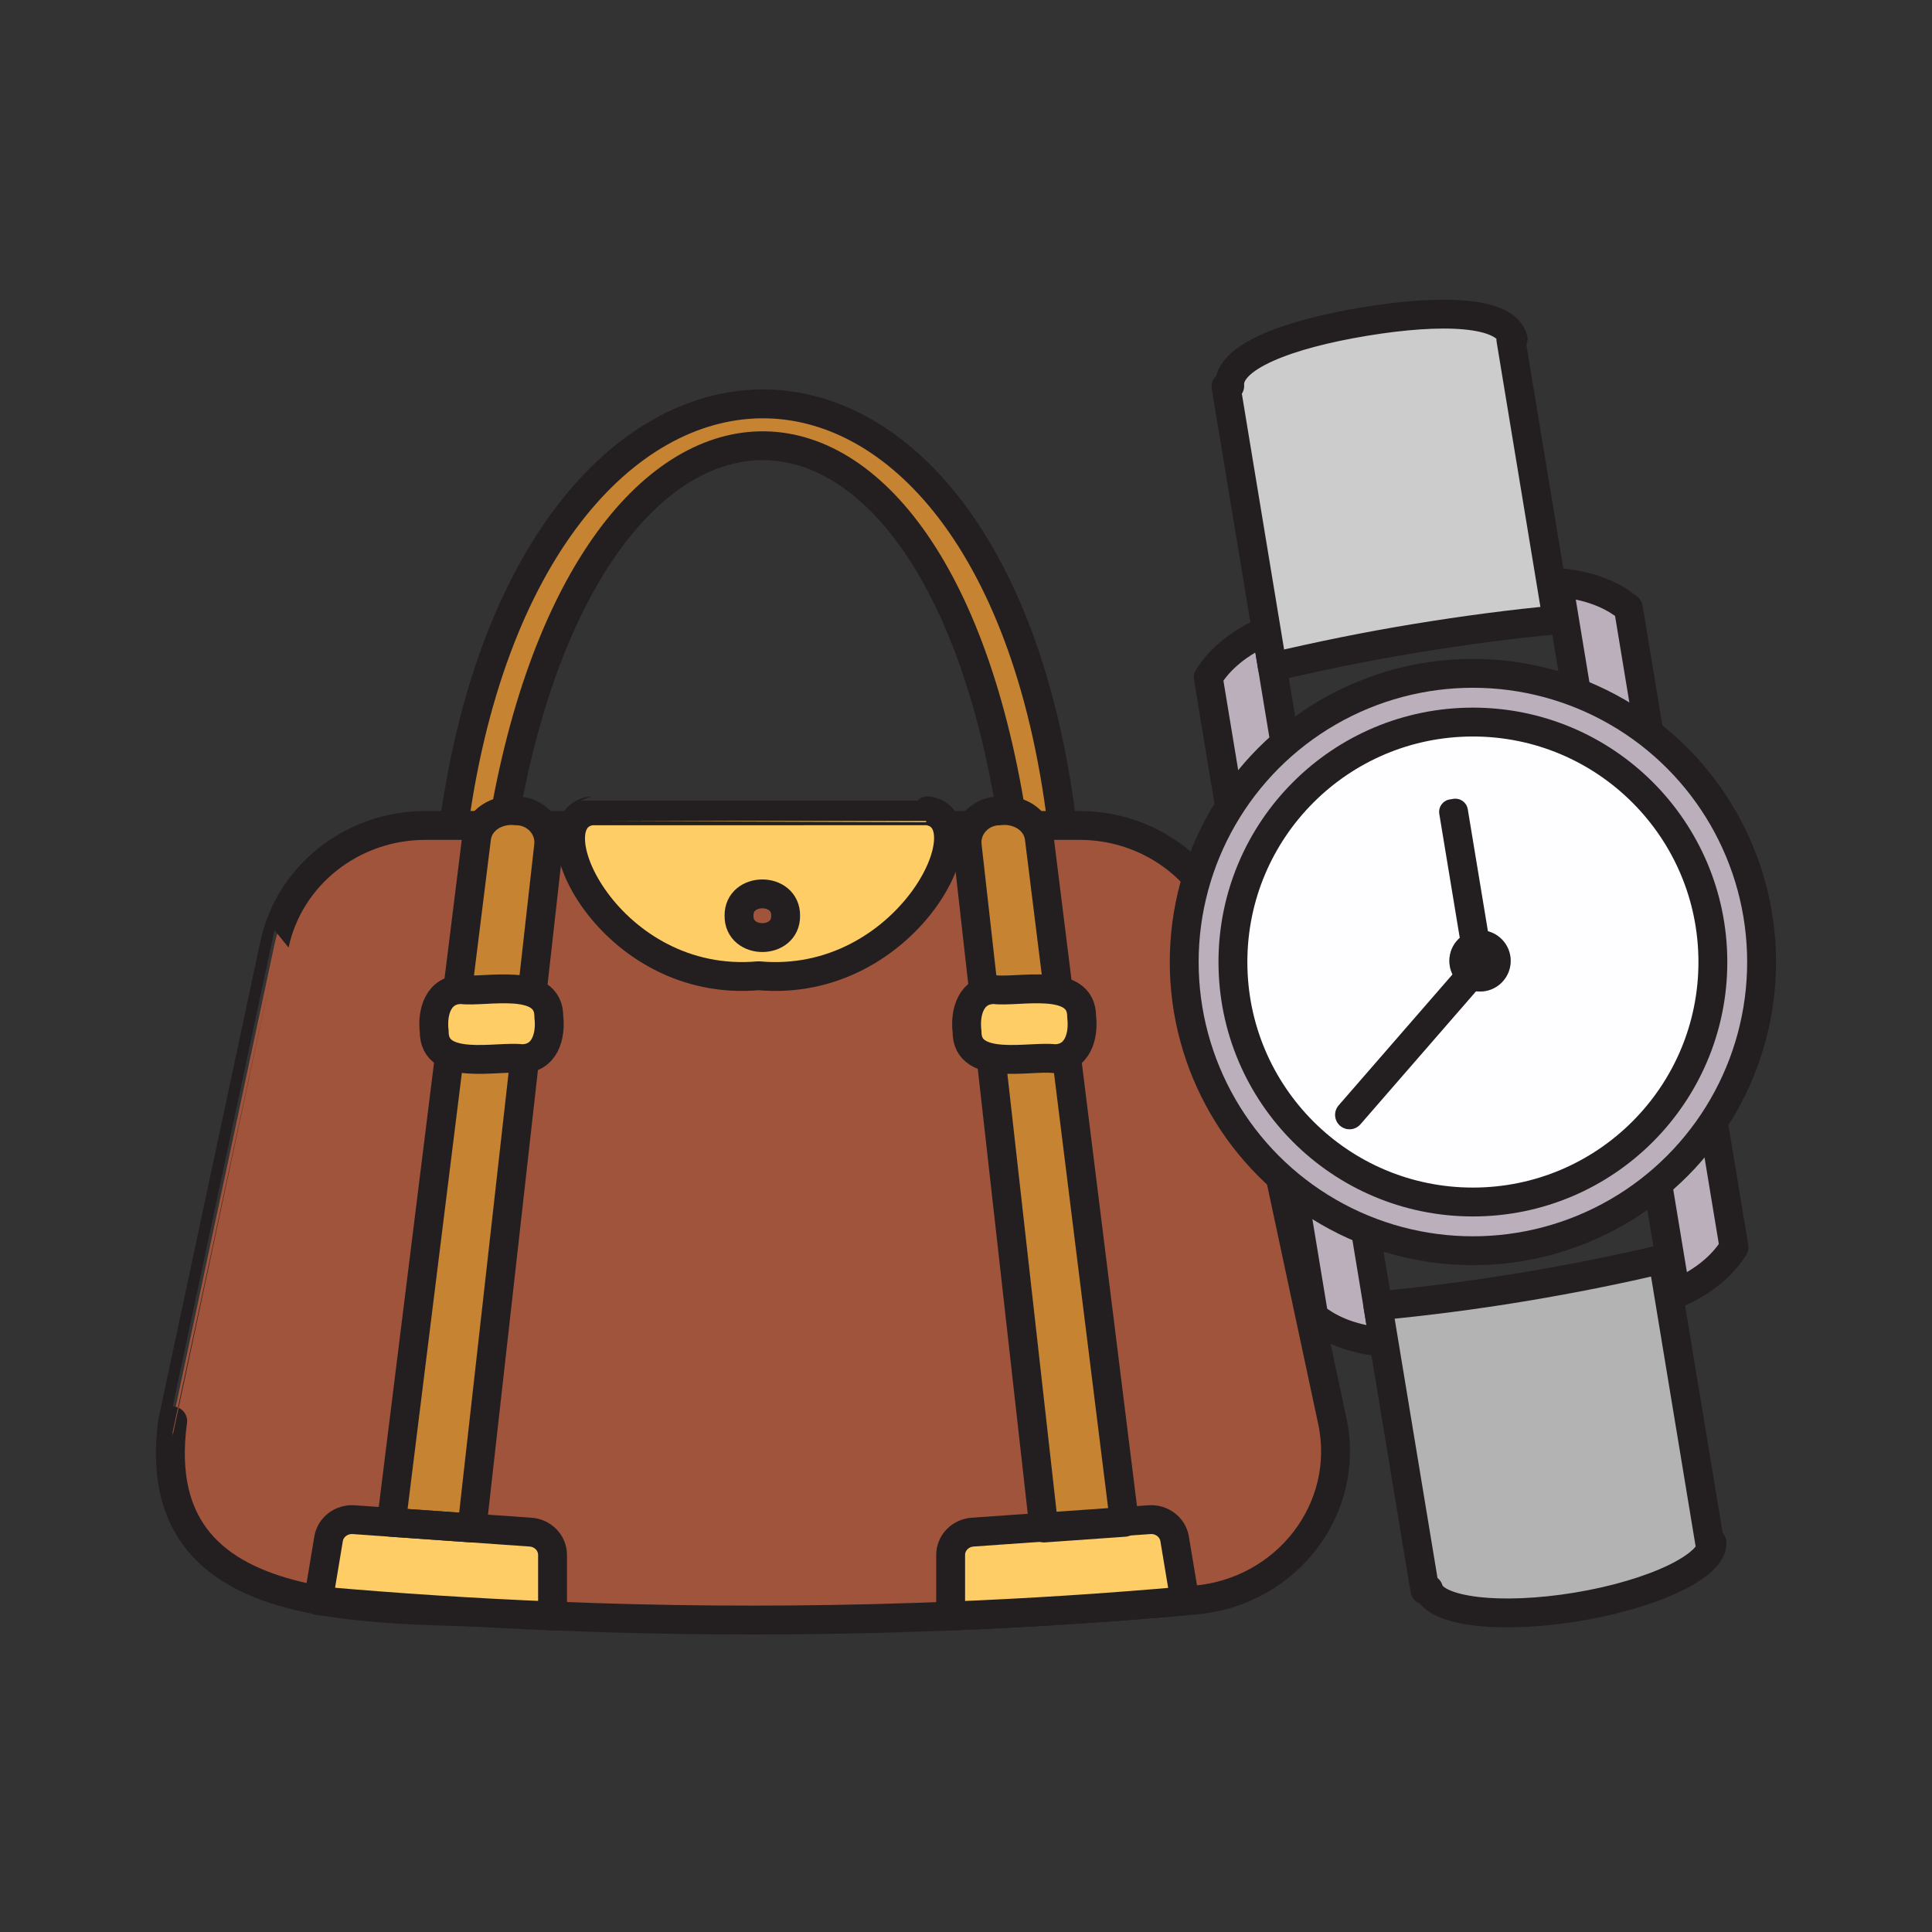 <?xml version="1.0" encoding="utf-8"?>
<!-- Generator: Adobe Illustrator 16.0.0, SVG Export Plug-In . SVG Version: 6.00 Build 0)  -->
<!DOCTYPE svg PUBLIC "-//W3C//DTD SVG 1.1//EN" "http://www.w3.org/Graphics/SVG/1.1/DTD/svg11.dtd">
<svg version="1.1" id="圖層_1" xmlns="http://www.w3.org/2000/svg" xmlns:xlink="http://www.w3.org/1999/xlink" x="0px" y="0px"
	 width="400px" height="400px" viewBox="0 0 400 400" enable-background="new 0 0 400 400" xml:space="preserve">
<rect x="0" y="0" width="400" height="400" fill="#333333" stroke="none"/>
<g>
	<g>
		<path fill="#C68332" d="M103.62,174.245l-9.94-1.22c14.937-117.917,113.117-120.521,126.492,0.095l-9.964,1.032
			C195.057,63.522,120.168,66.456,103.62,174.245z"/>
		
			<path fill="none" stroke="#231F20" stroke-width="5.977" stroke-linecap="round" stroke-linejoin="round" stroke-miterlimit="10" d="
			M103.62,174.245l-9.94-1.22c14.937-117.917,113.117-120.521,126.492,0.095l-9.964,1.032
			C195.057,63.522,120.168,66.456,103.62,174.245z"/>
		<path fill="#A0543C" d="M247.453,331.275c-44.225,3.982-88.689,5.124-133.054,3.289c-29.785-2.791-84.831,5.104-78.646-40.367
			c-0.001,0,21.071-98.638,21.071-98.638c3.068-14.36,16.124-24.661,31.259-24.661H223.51c15.141,0,28.193,10.301,31.261,24.661
			l21.069,98.638C279.705,312.292,266.448,329.615,247.453,331.275z"/>
		
			<path fill="none" stroke="#231F20" stroke-width="5.977" stroke-linecap="round" stroke-linejoin="round" stroke-miterlimit="10" d="
			M247.453,331.275c-44.225,3.982-88.689,5.124-133.054,3.289c-29.785-2.791-84.831,5.104-78.646-40.367
			c-0.001,0,21.071-98.638,21.071-98.638c3.068-14.36,16.124-24.661,31.259-24.661H223.51c15.141,0,28.193,10.301,31.261,24.661
			l21.069,98.638C279.705,312.292,266.448,329.615,247.453,331.275z"/>
		<path fill="#FECD66" d="M114.399,321.932v12.633c-16.183-0.654-32.36-1.704-48.505-3.14l2.133-12.825
			c0.4-2.425,2.667-4.146,5.205-3.969l36.617,2.58C112.411,317.392,114.399,319.452,114.399,321.932z"/>
		<path fill="#FECD66" d="M245.332,331.457c-16.146,1.432-32.324,2.474-48.512,3.122v-12.647c0-2.479,1.989-4.54,4.551-4.721
			l36.616-2.58c2.539-0.178,4.8,1.544,5.207,3.969L245.332,331.457z"/>
		<path fill="#C68332" d="M81.032,315.179l17.617-141.565c0.432-3.93,4.367-6.205,8.208-5.745c4.027,0,7.163,3.366,6.73,7.224
			L97.715,316.354L81.032,315.179z"/>
		<path fill="#C68332" d="M232.807,315.179L215.19,173.613c-0.43-3.93-4.366-6.205-8.208-5.745c-4.026,0-7.162,3.366-6.729,7.224
			l15.871,141.263L232.807,315.179z"/>
		
			<path fill="none" stroke="#231F20" stroke-width="5.977" stroke-linecap="round" stroke-linejoin="round" stroke-miterlimit="10" d="
			M81.032,315.179l17.617-141.565c0.432-3.93,4.367-6.205,8.208-5.745c4.027,0,7.163,3.366,6.73,7.224L97.715,316.354
			L81.032,315.179z"/>
		
			<path fill="none" stroke="#231F20" stroke-width="5.977" stroke-linecap="round" stroke-linejoin="round" stroke-miterlimit="10" d="
			M232.807,315.179L215.19,173.613c-0.43-3.93-4.366-6.205-8.208-5.745c-4.026,0-7.162,3.366-6.729,7.224l15.871,141.263
			L232.807,315.179z"/>
		<path fill="#FECD66" d="M122.451,167.868c-12.713,1.823,3.732,36.93,34.623,34.15c30.763,2.796,47.833-32.303,35.002-34.151
			C192.075,167.868,122.451,167.868,122.451,167.868z"/>
		
			<path fill="none" stroke="#231F20" stroke-width="5.977" stroke-linecap="round" stroke-linejoin="round" stroke-miterlimit="10" d="
			M122.451,167.868c-12.713,1.823,3.732,36.93,34.623,34.15c30.763,2.796,47.833-32.303,35.002-34.151
			C192.075,167.868,122.451,167.868,122.451,167.868z"/>
		<path fill="#A0543C" d="M162.658,189.595c0.093,6.029-9.745,6.029-9.652-0.003C152.915,183.563,162.751,183.563,162.658,189.595z"
			/>
		
			<path fill="none" stroke="#231F20" stroke-width="5.977" stroke-linecap="round" stroke-linejoin="round" stroke-miterlimit="10" d="
			M162.658,189.595c0.093,6.029-9.745,6.029-9.652-0.003C152.915,183.563,162.751,183.563,162.658,189.595z"/>
		<path fill="#FECD66" d="M107.998,219.188c-4.952-0.648-18.166,2.755-18.099-5.629c-0.482-3.998,0.828-8.672,5.628-8.677
			c4.953,0.648,18.167-2.757,18.1,5.628C114.109,214.51,112.799,219.183,107.998,219.188z"/>
		<path fill="#FECD66" d="M218.311,219.188c-4.951-0.648-18.166,2.755-18.099-5.629c-0.483-3.998,0.829-8.672,5.63-8.677
			c4.952,0.648,18.167-2.757,18.1,5.628C224.423,214.51,223.113,219.183,218.311,219.188z"/>
		
			<path fill="none" stroke="#231F20" stroke-width="5.977" stroke-linecap="round" stroke-linejoin="round" stroke-miterlimit="10" d="
			M114.399,321.932v12.633c-16.183-0.654-32.36-1.704-48.505-3.14l2.133-12.825c0.4-2.425,2.667-4.146,5.205-3.969l36.617,2.58
			C112.411,317.392,114.399,319.452,114.399,321.932z"/>
		
			<path fill="none" stroke="#231F20" stroke-width="5.977" stroke-linecap="round" stroke-linejoin="round" stroke-miterlimit="10" d="
			M245.332,331.457c-16.146,1.432-32.324,2.474-48.512,3.122v-12.647c0-2.479,1.989-4.54,4.551-4.721l36.616-2.58
			c2.539-0.178,4.8,1.544,5.207,3.969L245.332,331.457z"/>
		
			<path fill="none" stroke="#231F20" stroke-width="5.977" stroke-linecap="round" stroke-linejoin="round" stroke-miterlimit="10" d="
			M107.998,219.188c-4.952-0.648-18.166,2.755-18.099-5.629c-0.482-3.998,0.828-8.672,5.628-8.677
			c4.953,0.648,18.167-2.757,18.1,5.628C114.109,214.51,112.799,219.183,107.998,219.188z"/>
		
			<path fill="none" stroke="#231F20" stroke-width="5.977" stroke-linecap="round" stroke-linejoin="round" stroke-miterlimit="10" d="
			M218.311,219.188c-4.951-0.648-18.166,2.755-18.099-5.629c-0.483-3.998,0.829-8.672,5.63-8.677
			c4.952,0.648,18.167-2.757,18.1,5.628C224.423,214.51,223.113,219.183,218.311,219.188z"/>
	</g>
	<g>
		<g>
			<path fill="#BBAFBC" d="M337.875,125.763c-4.34-2.761-9.275-4.599-14.506-5.291l4.011,24.266l14.533,9.335
				c0.179-0.213,0.448,0.115,0.623-0.102L337.875,125.763z"/>
			
				<path fill="none" stroke="#231F20" stroke-width="5.977" stroke-linecap="round" stroke-linejoin="round" stroke-miterlimit="10" d="
				M337.139,125.884c-3.509-2.897-8.357-4.751-14.506-5.291l4.01,24.267l14.533,9.336c0.18-0.213,0.652,0.08,0.623-0.104
				L337.139,125.884z"/>
		</g>
		<g>
			<path fill="#BBAFBC" d="M250.156,140.256c3.221-4.01,7.305-7.338,12.031-9.678l4.01,24.268L255.44,168.36
				c-0.238-0.146-0.389,0.253-0.623,0.103L250.156,140.256z"/>
			
				<path fill="none" stroke="#231F20" stroke-width="5.977" stroke-linecap="round" stroke-linejoin="round" stroke-miterlimit="10" d="
				M250.156,140.256c2.389-3.872,6.385-7.188,12.031-9.678l4.01,24.268L255.44,168.36c-0.238-0.146-0.593,0.286-0.623,0.103
				L250.156,140.256z"/>
		</g>
		<g>
			<path fill="#BBAFBC" d="M359.74,258.104c-3.222,4.009-7.305,7.337-12.032,9.676l-4.009-24.267l10.758-13.516
				c0.238,0.146,0.389-0.251,0.622-0.102L359.74,258.104z"/>
			
				<path fill="none" stroke="#231F20" stroke-width="5.977" stroke-linecap="round" stroke-linejoin="round" stroke-miterlimit="10" d="
				M359.004,258.228c-2.391,3.871-6.387,7.185-12.033,9.675l-4.009-24.266l10.759-13.516c0.236,0.144,0.592-0.285,0.621-0.104
				L359.004,258.228z"/>
		</g>
		<g>
			<path fill="#BBAFBC" d="M272.022,272.598c4.34,2.76,9.275,4.598,14.504,5.291l-4.009-24.267l-14.534-9.336
				c-0.179,0.212-0.448-0.114-0.623,0.102L272.022,272.598z"/>
			
				<path fill="none" stroke="#231F20" stroke-width="5.977" stroke-linecap="round" stroke-linejoin="round" stroke-miterlimit="10" d="
				M272.022,272.598c3.508,2.896,8.356,4.749,14.504,5.291l-4.009-24.267l-14.534-9.336c-0.179,0.212-0.652-0.081-0.623,0.102
				L272.022,272.598z"/>
		</g>
		<g>
			<circle fill="#BBAFBC" cx="304.948" cy="199.179" r="59.771"/>
			
				<circle fill="none" stroke="#231F20" stroke-width="5.977" stroke-linecap="round" stroke-linejoin="round" stroke-miterlimit="10" cx="304.948" cy="199.179" r="59.771"/>
			<circle fill="#FEFDFF" cx="304.948" cy="199.18" r="49.684"/>
			
				<circle fill="none" stroke="#231F20" stroke-width="5.977" stroke-linecap="round" stroke-linejoin="round" stroke-miterlimit="10" cx="304.948" cy="199.18" r="49.684"/>
			<circle fill="#BBAFBC" cx="306.422" cy="198.937" r="6.35"/>
			<circle fill="#231F20" cx="306.422" cy="198.937" r="6.35"/>
			<path fill="#231F20" d="M308.881,197.773c0.236,1.426-0.73,2.771-2.154,3.006l-0.736,0.122c-1.426,0.235-2.771-0.729-3.007-2.153
				l-4.993-30.224c-0.235-1.425,0.729-2.771,2.153-3.007l0.737-0.12c1.424-0.236,2.771,0.728,3.006,2.153L308.881,197.773z"/>
			
				<line fill="none" stroke="#231F20" stroke-width="5.977" stroke-linecap="round" stroke-linejoin="round" stroke-miterlimit="10" x1="306.852" y1="199.244" x2="279.403" y2="230.82"/>
		</g>
		<path fill="#CCCCCC" d="M313.151,69.47c-1.264-4.623-14.816-6.261-30.734-3.631c-15.92,2.63-28.227,8.539-27.936,13.324
			l-0.047,0.007l9.716,58.813c9.427-2.245,19.312-4.244,29.535-5.932c10.072-1.666,19.934-2.94,29.449-3.845l-9.712-58.782
			L313.151,69.47z"/>
		<path fill="#B3B3B3" d="M354.437,319.36c0.29,4.784-12.015,10.692-27.935,13.323c-15.92,2.629-29.473,0.991-30.736-3.633
			l-0.046,0.011l-9.718-58.814c9.647-0.905,19.649-2.192,29.873-3.882c10.072-1.664,19.819-3.628,29.121-5.833l9.711,58.782
			L354.437,319.36z"/>
		
			<path fill="none" stroke="#231F20" stroke-width="5.977" stroke-linecap="round" stroke-linejoin="round" stroke-miterlimit="10" d="
			M313.272,70.205c-1.461-5.815-14.815-6.259-30.734-3.63c-15.92,2.631-28.424,7.347-27.936,13.324l-0.766,0.128l9.594,58.074
			c9.963-2.334,19.303-4.242,29.526-5.931c10.073-1.664,20.487-3.031,29.44-3.843l-9.59-58.046L313.272,70.205z"/>
		
			<path fill="none" stroke="#231F20" stroke-width="5.977" stroke-linecap="round" stroke-linejoin="round" stroke-miterlimit="10" d="
			M354.437,319.36c0.29,4.784-12.015,10.692-27.935,13.323c-15.92,2.629-29.473,0.991-30.736-3.633l-0.767,0.128l-9.717-58.813
			c10.183-0.992,19.641-2.192,29.864-3.879c10.073-1.666,20.374-3.721,29.112-5.833l9.712,58.783L354.437,319.36z"/>
	</g>
</g>
</svg>
